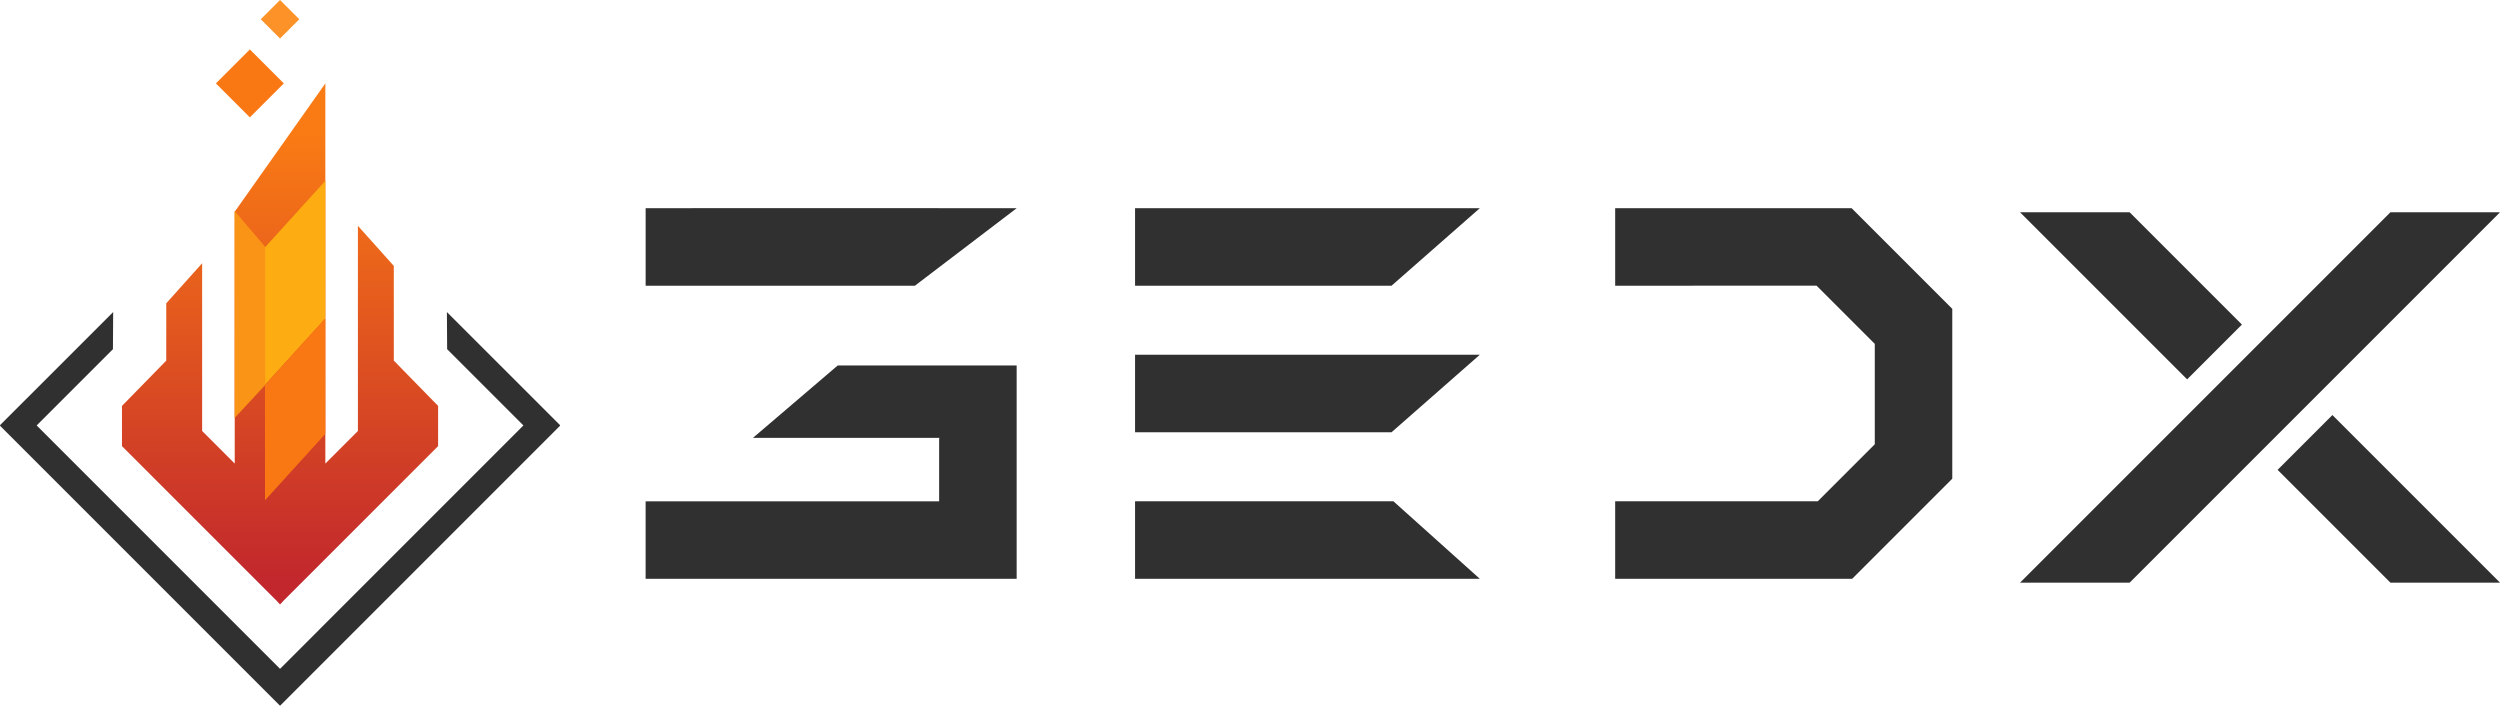 <?xml version="1.0" encoding="UTF-8"?>
<svg xmlns="http://www.w3.org/2000/svg" version="1.1" xmlns:xlink="http://www.w3.org/1999/xlink" viewBox="0 0 1758.96 496.56">
  <defs>
    <style>
      .cls-1 {
        fill: #fc9228;
      }

      .cls-2 {
        fill: #303030;
      }

      .cls-3 {
        fill: #fa9416;
      }

      .cls-4 {
        fill: #f97813;
      }

      .cls-5 {
        fill: #fdac12;
      }

      .cls-6 {
        fill: url(#Degradado_sin_nombre_12);
      }
    </style>
    <linearGradient id="Degradado_sin_nombre_12" data-name="Degradado sin nombre 12" x1="197.03" y1="410.69" x2="197.03" y2="93.68" gradientUnits="userSpaceOnUse">
      <stop offset="0" stop-color="#c1272d"/>
      <stop offset="1" stop-color="#fa7b14"/>
    </linearGradient>
  </defs>
  <!-- Generator: Adobe Illustrator 28.7.7, SVG Export Plug-In . SVG Version: 1.2.0 Build 194)  -->
  <g>
    <g id="Capa_1">
      <g>
        <g>
          <rect class="cls-4" x="158.9" y="41.78" width="33.81" height="33.81" transform="translate(92.99 -107.13) rotate(45)"/>
          <rect class="cls-1" x="187.44" y="3.97" width="19.17" height="19.17" transform="translate(67.29 -135.35) rotate(45)"/>
          <polygon class="cls-2" points="393.87 299.35 394.06 299.53 197.03 496.56 0 299.53 .19 299.35 0 299.16 79.63 219.55 79.46 245.68 25.8 299.34 197.03 470.58 368.26 299.34 314.6 245.68 314.43 219.55 394.06 299.16 393.87 299.35"/>
          <polygon class="cls-6" points="308.24 313.88 308.24 285.59 277.08 253.71 277.08 187.09 251.82 158.88 251.82 303.25 228.91 326.16 228.91 58.68 165.15 148.94 165.15 326.16 142.22 303.22 142.22 185.21 116.97 213.41 116.97 253.73 85.82 285.59 85.82 313.88 163.5 391.57 163.51 391.57 194.39 422.45 197.03 425.29 199.67 422.45 230.56 391.56 308.24 313.88"/>
          <polygon class="cls-5" points="228.89 127.25 186.45 173.99 186.45 270.8 228.89 224.05 228.89 127.25"/>
          <polygon class="cls-4" points="228.89 224.14 186.45 270.88 186.45 352.01 228.89 305.27 228.89 224.14"/>
          <polygon class="cls-3" points="186.56 173.66 165.06 148.41 165.06 294.12 186.56 270.9 186.56 173.66"/>
        </g>
        <g>
          <g>
            <polygon class="cls-2" points="1041.17 249.6 979.07 304.12 798.61 304.12 798.61 249.6 1041.17 249.6"/>
            <polygon class="cls-2" points="980.39 352.7 1041.17 407.23 798.61 407.23 798.61 352.7 980.39 352.7"/>
            <polygon class="cls-2" points="1041.17 146.49 979.07 201.02 798.61 201.02 798.61 146.49 1041.17 146.49"/>
          </g>
          <g>
            <polygon class="cls-2" points="1681.85 149.36 1421.27 409.94 1498.38 409.94 1758.96 149.36 1681.85 149.36"/>
            <g>
              <polygon class="cls-2" points="1577.37 228.36 1498.38 149.36 1421.27 149.36 1538.82 266.91 1577.37 228.36"/>
              <polygon class="cls-2" points="1602.49 330.58 1681.85 409.94 1758.96 409.94 1641.04 292.02 1602.49 330.58"/>
            </g>
          </g>
          <polygon class="cls-2" points="1302.79 146.49 1300.73 146.49 1223.62 146.49 1136.41 146.49 1136.41 201.02 1190.94 201.02 1190.94 201.01 1278.14 201.01 1319.07 241.93 1319.07 312.59 1278.96 352.7 1223.5 352.7 1223.5 352.7 1136.41 352.7 1136.41 407.22 1224.43 407.22 1301.54 407.22 1303.16 407.22 1373.59 336.79 1373.59 335.17 1373.59 258.07 1373.59 219.35 1373.59 217.29 1302.79 146.49"/>
          <g>
            <path class="cls-2" d="M529.8,308.06h131.35l-.39.37v44.28h-54.92s-151.54,0-151.54,0h-.05v54.52h57.24c.14,0,.28.02.42.02h203.39v-150.11h-125.89l-59.62,50.92Z"/>
            <path class="cls-2" d="M605.84,201.02h37.87l71.6-54.52h-54.13c-.24,0-.48-.04-.73-.04h-173.77c-.36,0-.73,0-1.09.05h-31.33v54.51h151.59Z"/>
          </g>
        </g>
      </g>
    </g>
  </g>
</svg>